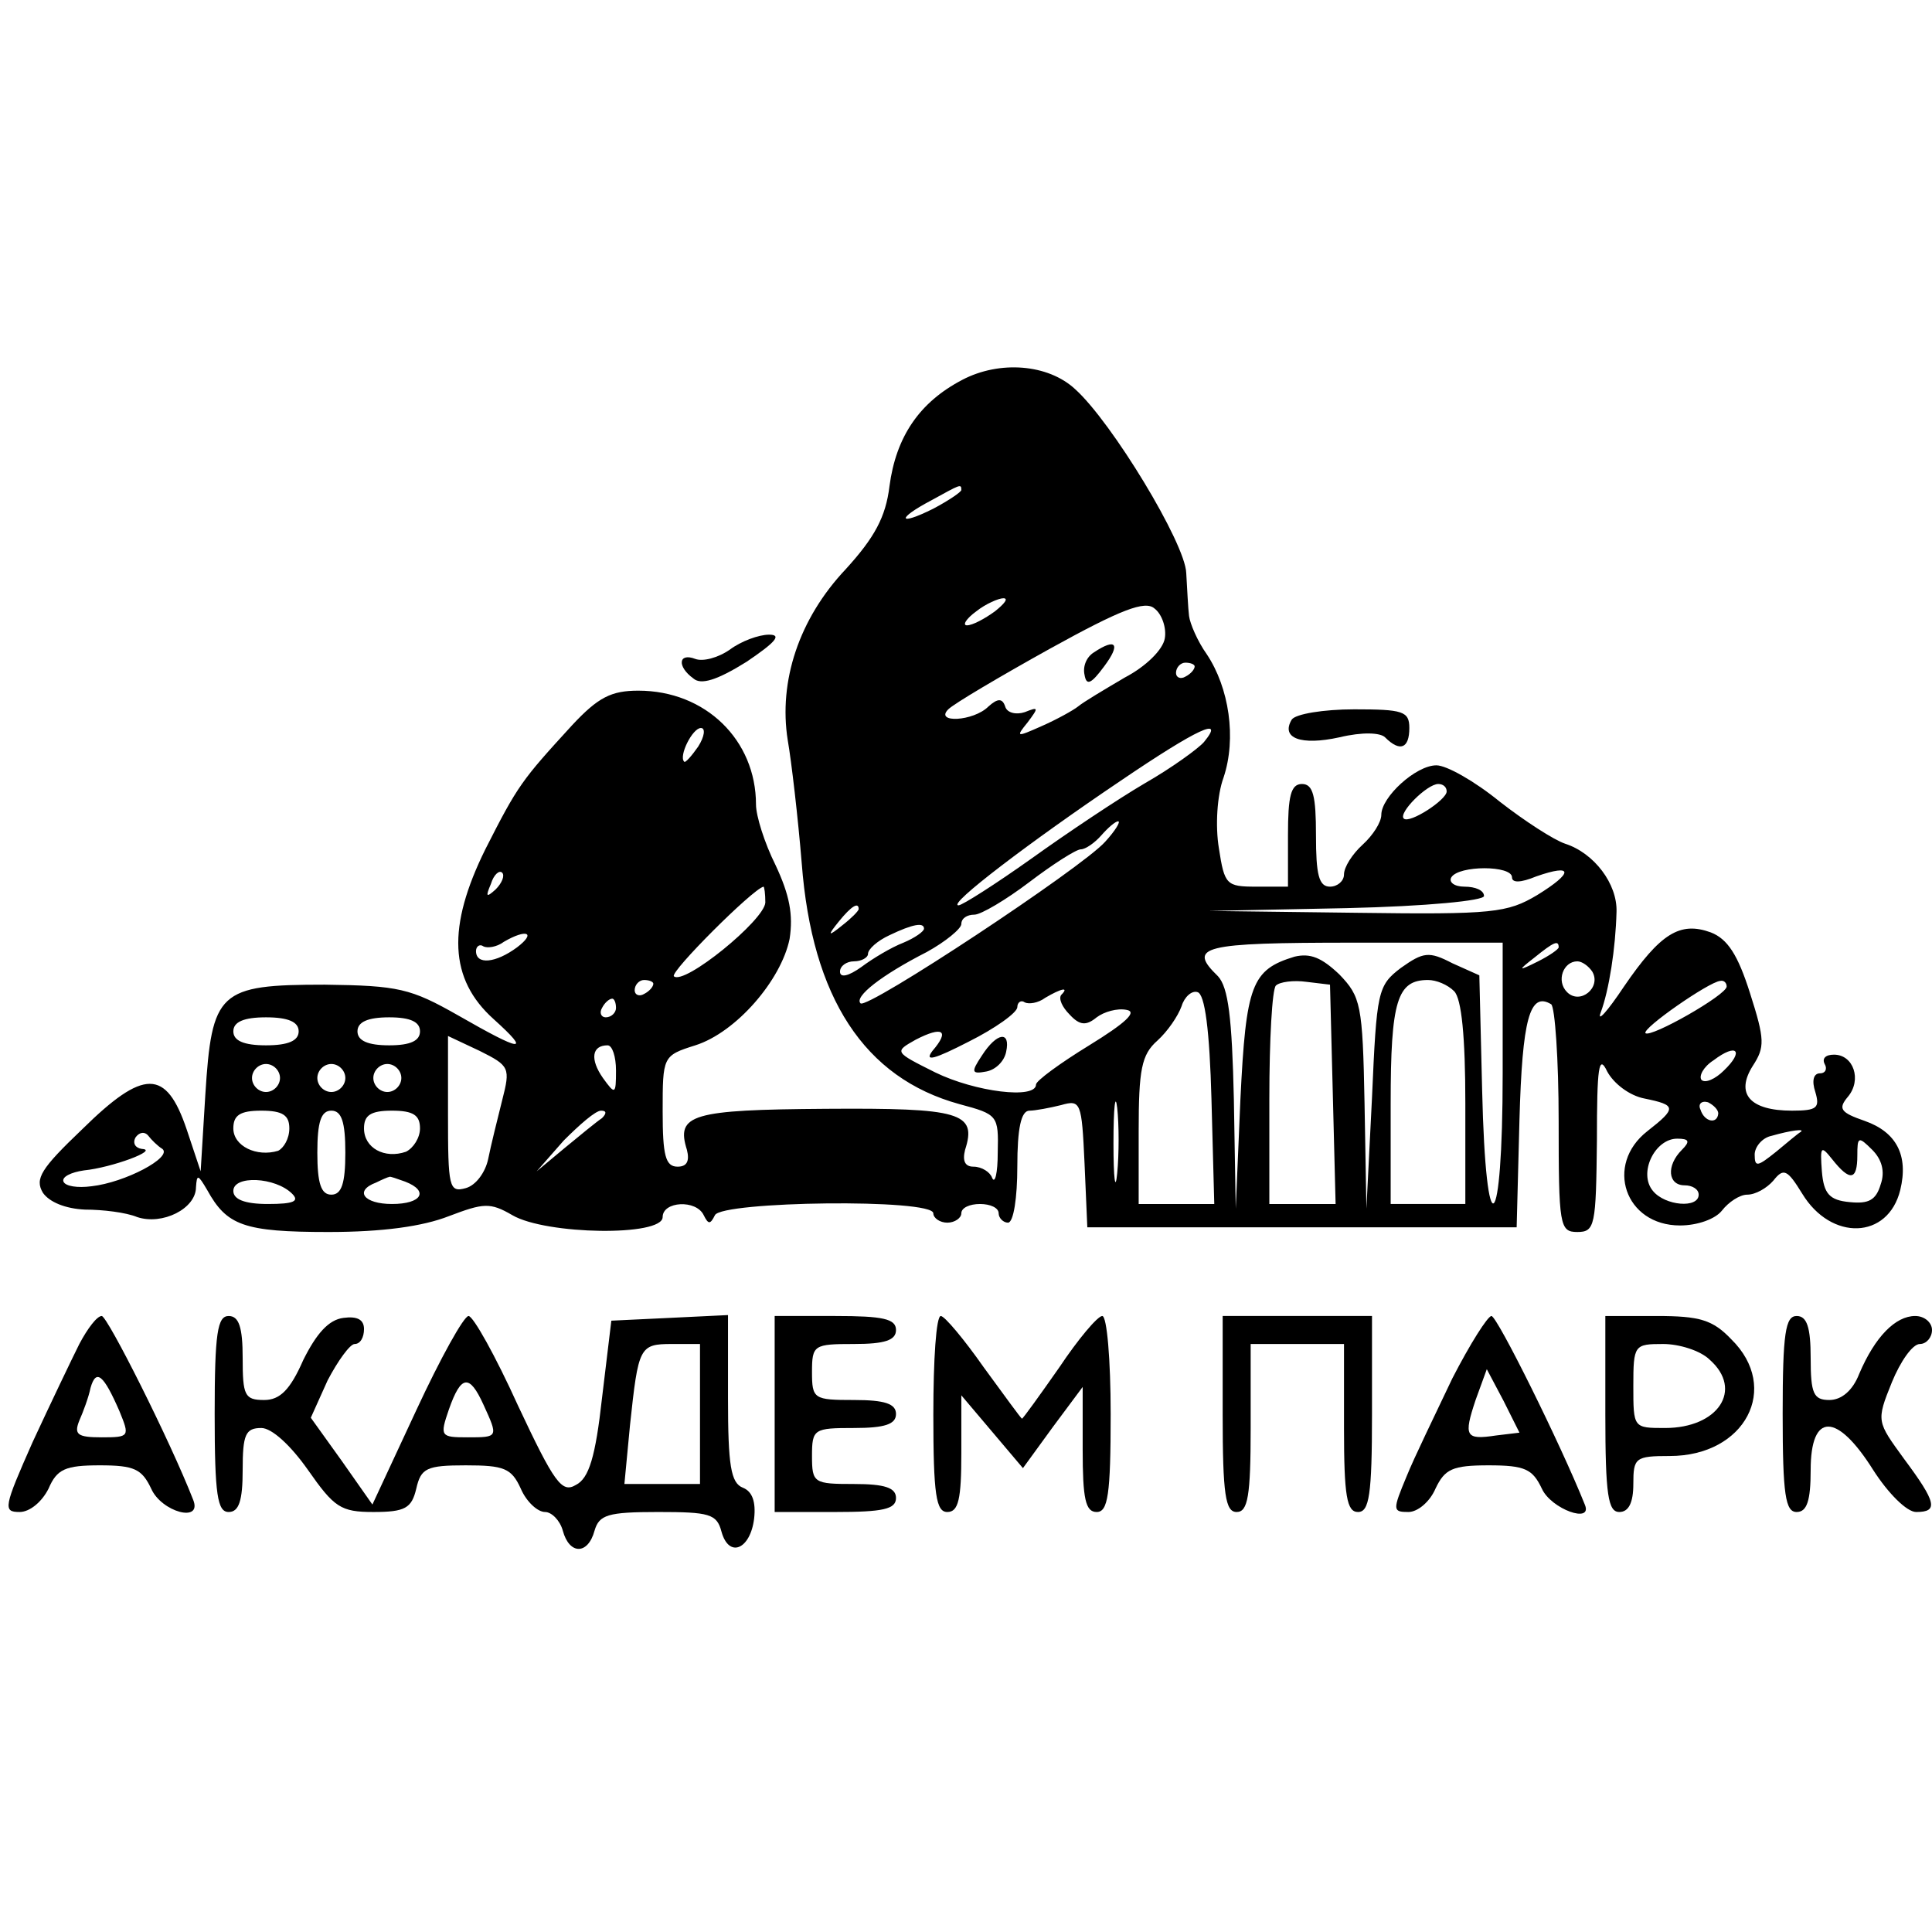 <?xml version="1.0" standalone="no"?>
<!DOCTYPE svg PUBLIC "-//W3C//DTD SVG 20010904//EN"
 "http://www.w3.org/TR/2001/REC-SVG-20010904/DTD/svg10.dtd">
<svg version="1.0" xmlns="http://www.w3.org/2000/svg"
 width="207pt" height="207pt" viewBox="0 0 207 207"
 preserveAspectRatio="xMidYMid meet">
<g transform="translate(0,207) scale(0.1,-0.1)"
fill="#000000" stroke="none">
<path d="M1031 1663 c-46 -24 -71 -61 -78 -114 -4 -33 -16 -55 -47 -89 -50
-53 -72 -120 -62 -183 4 -23 11 -83 15 -132 11 -144 67 -230 169 -258 41 -11
42 -12 41 -52 0 -22 -3 -34 -6 -27 -2 6 -11 12 -20 12 -9 0 -12 6 -9 18 13 40
-5 45 -149 44 -144 -1 -161 -6 -149 -44 3 -12 0 -18 -10 -18 -13 0 -16 12 -16
59 0 59 0 60 35 71 44 14 92 70 101 114 4 26 0 47 -15 79 -12 24 -21 53 -21
65 0 69 -54 122 -126 122 -29 0 -43 -7 -71 -37 -54 -59 -58 -64 -93 -133 -41
-83 -39 -139 9 -182 41 -37 30 -35 -38 4 -51 29 -64 32 -143 33 -114 0 -121
-7 -128 -118 l-5 -82 -15 45 c-22 65 -46 65 -112 0 -44 -42 -51 -53 -42 -68 7
-10 24 -17 45 -18 19 0 44 -3 56 -8 27 -9 63 9 63 32 1 14 2 14 12 -3 21 -38
39 -45 130 -45 58 0 101 6 129 17 37 14 44 15 68 1 36 -21 161 -23 161 -2 0
17 36 19 44 2 5 -10 7 -10 12 0 7 15 234 18 234 2 0 -5 7 -10 15 -10 8 0 15 5
15 10 0 6 9 10 20 10 11 0 20 -4 20 -10 0 -5 5 -10 10 -10 6 0 10 27 10 60 0
41 4 60 13 60 6 0 22 3 34 6 21 6 22 3 25 -62 l3 -69 230 0 230 0 3 115 c3
108 11 138 34 124 4 -3 8 -59 8 -125 0 -112 1 -119 20 -119 19 0 20 7 21 98 0
79 2 93 11 74 7 -13 24 -26 40 -29 34 -7 35 -10 3 -35 -46 -36 -24 -101 35
-101 19 0 38 7 45 16 7 9 19 17 27 17 9 0 21 7 28 15 11 14 15 12 31 -14 31
-51 92 -49 105 4 9 37 -4 62 -38 74 -26 9 -29 13 -18 26 15 18 6 45 -15 45 -9
0 -13 -4 -10 -10 3 -5 1 -10 -5 -10 -7 0 -9 -8 -5 -20 5 -17 2 -20 -25 -20
-45 0 -61 18 -42 48 13 20 13 28 -3 78 -13 41 -24 58 -42 65 -33 12 -54 -1
-93 -58 -18 -27 -29 -39 -25 -28 9 24 16 69 17 108 1 30 -24 63 -55 73 -12 4
-43 24 -70 45 -27 22 -57 39 -68 39 -22 0 -59 -34 -59 -53 0 -8 -9 -22 -20
-32 -11 -10 -20 -24 -20 -32 0 -7 -7 -13 -15 -13 -12 0 -15 13 -15 55 0 42 -3
55 -15 55 -12 0 -15 -13 -15 -55 l0 -55 -34 0 c-32 0 -34 2 -40 41 -4 24 -2
57 5 76 14 42 6 96 -18 132 -10 14 -18 33 -19 41 -1 8 -2 29 -3 46 -1 32 -80
162 -119 197 -29 27 -81 31 -121 10z m-1 -118 c0 -2 -13 -11 -30 -20 -38 -19
-40 -11 -2 9 31 17 32 18 32 11z m36 -130 c-11 -8 -24 -15 -30 -15 -5 0 -1 7
10 15 10 8 24 14 29 14 6 0 1 -6 -9 -14z m182 -29 c-2 -12 -20 -30 -43 -42
-22 -13 -44 -26 -50 -31 -5 -4 -23 -14 -39 -21 -27 -12 -28 -12 -15 4 12 16
12 17 -3 11 -9 -3 -19 -1 -21 6 -3 9 -8 9 -18 0 -16 -16 -58 -18 -43 -3 6 6
55 35 109 65 76 42 102 52 112 43 8 -6 13 -21 11 -32z m32 -30 c0 -3 -4 -8
-10 -11 -5 -3 -10 -1 -10 4 0 6 5 11 10 11 6 0 10 -2 10 -4z m-532 -86 c-7
-10 -14 -18 -15 -16 -6 6 9 36 18 36 5 0 4 -9 -3 -20z m542 5 c-6 -7 -35 -28
-63 -44 -29 -17 -83 -53 -122 -81 -38 -27 -74 -50 -78 -50 -13 0 78 69 173
133 84 57 113 70 90 42z m260 -53 c0 -9 -40 -35 -46 -29 -6 6 25 37 37 37 5 0
9 -3 9 -8z m-366 -54 c-25 -28 -255 -180 -262 -173 -7 7 22 30 71 55 20 11 37
25 37 30 0 6 6 10 14 10 7 0 34 16 59 35 25 19 50 35 55 35 5 0 15 7 22 15 7
8 15 15 18 15 3 0 -3 -10 -14 -22z m-653 -51 c-10 -9 -11 -8 -5 6 3 10 9 15
12 12 3 -3 0 -11 -7 -18z m1089 13 c0 -6 9 -6 26 1 40 14 40 4 1 -20 -32 -19
-47 -21 -193 -19 l-159 2 148 3 c86 2 147 8 147 13 0 6 -9 10 -21 10 -11 0
-17 5 -14 10 8 13 65 13 65 0z m-800 -27 c-1 -19 -87 -89 -98 -79 -4 5 84 93
96 96 1 0 2 -8 2 -17z m100 -7 c0 -2 -8 -10 -17 -17 -16 -13 -17 -12 -4 4 13
16 21 21 21 13z m70 -21 c0 -3 -10 -10 -22 -15 -13 -5 -33 -17 -45 -26 -14
-10 -23 -12 -23 -5 0 6 7 11 15 11 8 0 15 4 15 8 0 5 10 14 23 20 25 12 37 14
37 7z m-436 -20 c-23 -17 -44 -19 -44 -4 0 5 4 8 8 5 4 -2 14 -1 22 5 24 14
35 10 14 -6z m1056 -135 c0 -175 -18 -190 -22 -18 l-3 123 -29 13 c-25 13 -31
12 -55 -5 -25 -19 -26 -25 -31 -139 l-6 -119 -2 113 c-2 106 -4 114 -27 138
-19 18 -31 23 -48 19 -46 -14 -52 -30 -58 -153 l-5 -117 -2 117 c-2 88 -6 120
-17 132 -33 32 -18 36 145 36 l160 0 0 -140z m60 135 c0 -2 -10 -9 -22 -15
-22 -11 -22 -10 -4 4 21 17 26 19 26 11z m36 -26 c10 -17 -13 -36 -27 -22 -12
12 -4 33 11 33 5 0 12 -5 16 -11z m-1006 -13 c0 -3 -4 -8 -10 -11 -5 -3 -10
-1 -10 4 0 6 5 11 10 11 6 0 10 -2 10 -4z m728 -118 l3 -118 -36 0 -35 0 0
113 c0 63 3 117 7 121 4 4 19 6 33 4 l25 -3 3 -117z m130 110 c8 -8 12 -49 12
-120 l0 -108 -40 0 -40 0 0 108 c0 110 7 132 40 132 9 0 21 -5 28 -12z m292 5
c0 -9 -81 -55 -87 -50 -4 5 68 55 80 56 4 1 7 -2 7 -6z m-713 -9 c-3 -4 1 -13
9 -21 11 -12 18 -12 29 -3 8 6 22 10 32 8 12 -2 -1 -14 -40 -38 -31 -19 -57
-38 -57 -42 0 -16 -65 -8 -108 13 -44 22 -44 22 -21 35 29 15 37 10 18 -12 -9
-12 2 -9 39 10 28 14 52 31 52 37 0 5 4 8 8 5 4 -2 14 -1 22 5 17 10 26 12 17
3z m161 -112 l3 -112 -41 0 -40 0 0 78 c0 66 3 82 20 97 11 10 22 26 26 37 3
10 11 17 17 15 8 -2 13 -41 15 -115z m-638 98 c0 -5 -5 -10 -11 -10 -5 0 -7 5
-4 10 3 6 8 10 11 10 2 0 4 -4 4 -10z m-340 -25 c0 -10 -11 -15 -35 -15 -24 0
-35 5 -35 15 0 10 11 15 35 15 24 0 35 -5 35 -15z m130 0 c0 -10 -10 -15 -33
-15 -23 0 -34 5 -34 15 0 10 11 15 34 15 23 0 33 -5 33 -15z m88 -74 c-5 -20
-12 -48 -15 -63 -3 -14 -13 -28 -24 -31 -18 -5 -19 1 -19 79 l0 84 34 -16 c32
-16 33 -18 24 -53z m122 32 c0 -26 -1 -26 -14 -8 -14 20 -12 35 5 35 5 0 9
-12 9 -27z m1187 0 c-9 -9 -20 -14 -24 -10 -3 4 2 14 13 21 25 19 33 10 11
-11z m-1547 -8 c0 -8 -7 -15 -15 -15 -8 0 -15 7 -15 15 0 8 7 15 15 15 8 0 15
-7 15 -15z m70 0 c0 -8 -7 -15 -15 -15 -8 0 -15 7 -15 15 0 8 7 15 15 15 8 0
15 -7 15 -15z m60 0 c0 -8 -7 -15 -15 -15 -8 0 -15 7 -15 15 0 8 7 15 15 15 8
0 15 -7 15 -15z m767 -102 c-2 -21 -4 -6 -4 32 0 39 2 55 4 38 2 -18 2 -50 0
-70z m644 64 c-1 -12 -15 -9 -19 4 -3 6 1 10 8 8 6 -3 11 -8 11 -12z m-1531
-16 c0 -11 -6 -21 -12 -24 -23 -7 -48 5 -48 24 0 14 7 19 30 19 23 0 30 -5 30
-19z m60 -26 c0 -33 -4 -45 -15 -45 -11 0 -15 12 -15 45 0 33 4 45 15 45 11 0
15 -12 15 -45z m80 26 c0 -10 -7 -21 -15 -25 -23 -8 -45 4 -45 25 0 14 7 19
30 19 23 0 30 -5 30 -19z m195 11 c-6 -4 -23 -18 -40 -32 l-30 -25 29 33 c17
17 34 32 40 32 6 0 6 -3 1 -8z m-471 -33 c11 -9 -40 -36 -76 -40 -15 -2 -28 0
-30 5 -2 5 8 10 22 12 30 3 81 22 62 23 -7 1 -10 6 -7 12 4 6 10 7 14 2 3 -4
10 -11 15 -14z m1755 18 c-2 -1 -14 -11 -26 -21 -20 -16 -23 -17 -23 -3 0 8 8
18 18 20 21 6 37 8 31 4z m-127 -19 c-17 -17 -15 -38 3 -38 8 0 15 -4 15 -10
0 -15 -36 -12 -49 4 -16 19 2 56 26 56 13 0 14 -3 5 -12z m213 -37 c-5 -17
-13 -21 -33 -19 -22 2 -28 9 -30 33 -2 27 -1 28 11 13 19 -24 27 -23 27 4 0
20 1 21 16 6 10 -10 14 -23 9 -37z m-1702 -10 c8 -8 2 -11 -26 -11 -25 0 -37
5 -37 14 0 17 45 15 63 -3z m121 13 c26 -10 18 -24 -14 -24 -30 0 -41 14 -17
23 6 3 13 6 14 6 1 1 8 -2 17 -5z"/>
<path d="M1172 1371 c-8 -5 -12 -15 -10 -24 2 -12 7 -10 21 9 18 24 13 31 -11
15z"/>
<path d="M1052 939 c-12 -18 -11 -20 5 -17 10 2 19 11 21 21 5 23 -10 21 -26
-4z"/>
<path d="M782 1374 c-13 -9 -29 -13 -37 -10 -18 7 -20 -8 -2 -21 8 -7 25 -2
57 18 31 21 38 29 24 29 -11 0 -30 -7 -42 -16z"/>
<path d="M1384 1299 c-12 -20 10 -28 51 -19 25 6 44 5 49 0 16 -16 26 -12 26
10 0 18 -7 20 -59 20 -33 0 -63 -5 -67 -11z"/>
<path d="M85 630 c-8 -16 -31 -64 -50 -105 -31 -70 -32 -75 -14 -75 11 0 24
11 31 25 9 21 18 25 55 25 37 0 45 -4 55 -25 11 -25 55 -37 45 -12 -25 64 -92
197 -98 197 -5 0 -15 -13 -24 -30z m43 -72 c11 -27 11 -28 -19 -28 -26 0 -30
3 -24 18 4 9 10 25 12 35 6 21 14 14 31 -25z"/>
<path d="M230 555 c0 -87 3 -105 15 -105 11 0 15 12 15 45 0 38 3 45 20 45 11
0 31 -18 50 -45 28 -40 35 -45 70 -45 34 0 41 4 46 25 5 22 11 25 53 25 41 0
49 -3 59 -25 6 -14 18 -25 26 -25 7 0 16 -9 19 -20 7 -26 27 -26 34 0 5 17 14
20 68 20 55 0 63 -2 68 -21 8 -29 31 -19 35 14 2 18 -2 29 -12 33 -13 5 -16
24 -16 96 l0 89 -62 -3 -63 -3 -10 -83 c-7 -63 -14 -86 -28 -93 -15 -9 -23 2
-62 85 -24 53 -48 96 -53 96 -5 0 -30 -45 -56 -101 l-47 -101 -33 47 -33 46
18 40 c11 21 24 39 29 39 6 0 10 7 10 16 0 10 -7 14 -22 12 -16 -2 -29 -17
-43 -45 -14 -32 -25 -43 -42 -43 -21 0 -23 5 -23 45 0 33 -4 45 -15 45 -12 0
-15 -18 -15 -105z m520 0 l0 -75 -40 0 -41 0 6 63 c9 84 10 87 45 87 l30 0 0
-75z m-232 10 c16 -35 16 -35 -17 -35 -29 0 -30 1 -20 30 13 37 22 38 37 5z"/>
<path d="M830 555 l0 -105 65 0 c51 0 65 3 65 15 0 11 -12 15 -45 15 -43 0
-45 1 -45 30 0 29 2 30 45 30 33 0 45 4 45 15 0 11 -12 15 -45 15 -43 0 -45 1
-45 30 0 29 2 30 45 30 33 0 45 4 45 15 0 12 -14 15 -65 15 l-65 0 0 -105z"/>
<path d="M1000 555 c0 -87 3 -105 15 -105 12 0 15 14 15 63 l0 62 33 -39 33
-39 32 44 32 43 0 -67 c0 -53 3 -67 15 -67 12 0 15 18 15 105 0 58 -4 105 -9
105 -5 0 -26 -25 -46 -55 -21 -30 -39 -55 -40 -55 -1 0 -19 25 -41 55 -21 30
-42 55 -46 55 -5 0 -8 -47 -8 -105z"/>
<path d="M1310 555 c0 -87 3 -105 15 -105 12 0 15 17 15 90 l0 90 50 0 50 0 0
-90 c0 -73 3 -90 15 -90 12 0 15 18 15 105 l0 105 -80 0 -80 0 0 -105z"/>
<path d="M1556 593 c-18 -38 -41 -85 -49 -105 -15 -36 -15 -38 2 -38 10 0 23
11 29 25 10 21 18 25 57 25 39 0 47 -4 57 -25 10 -22 55 -38 46 -17 -26 65
-94 202 -100 202 -4 0 -23 -30 -42 -67z m47 -61 c-33 -5 -35 -1 -22 38 l12 33
18 -34 17 -34 -25 -3z"/>
<path d="M1720 555 c0 -87 3 -105 15 -105 10 0 15 10 15 30 0 28 2 30 39 30
81 0 119 73 66 125 -20 21 -34 25 -80 25 l-55 0 0 -105z m112 58 c36 -32 9
-73 -48 -73 -34 0 -34 0 -34 45 0 44 1 45 32 45 17 0 40 -7 50 -17z"/>
<path d="M1910 555 c0 -87 3 -105 15 -105 11 0 15 12 15 45 0 62 28 62 67 0
16 -25 36 -45 46 -45 24 0 22 10 -13 57 -29 40 -30 40 -13 82 9 22 22 41 30
41 7 0 13 7 13 15 0 8 -8 15 -18 15 -21 0 -43 -22 -60 -62 -7 -18 -19 -28 -32
-28 -17 0 -20 7 -20 45 0 33 -4 45 -15 45 -12 0 -15 -18 -15 -105z"/>
</g>
</svg>
